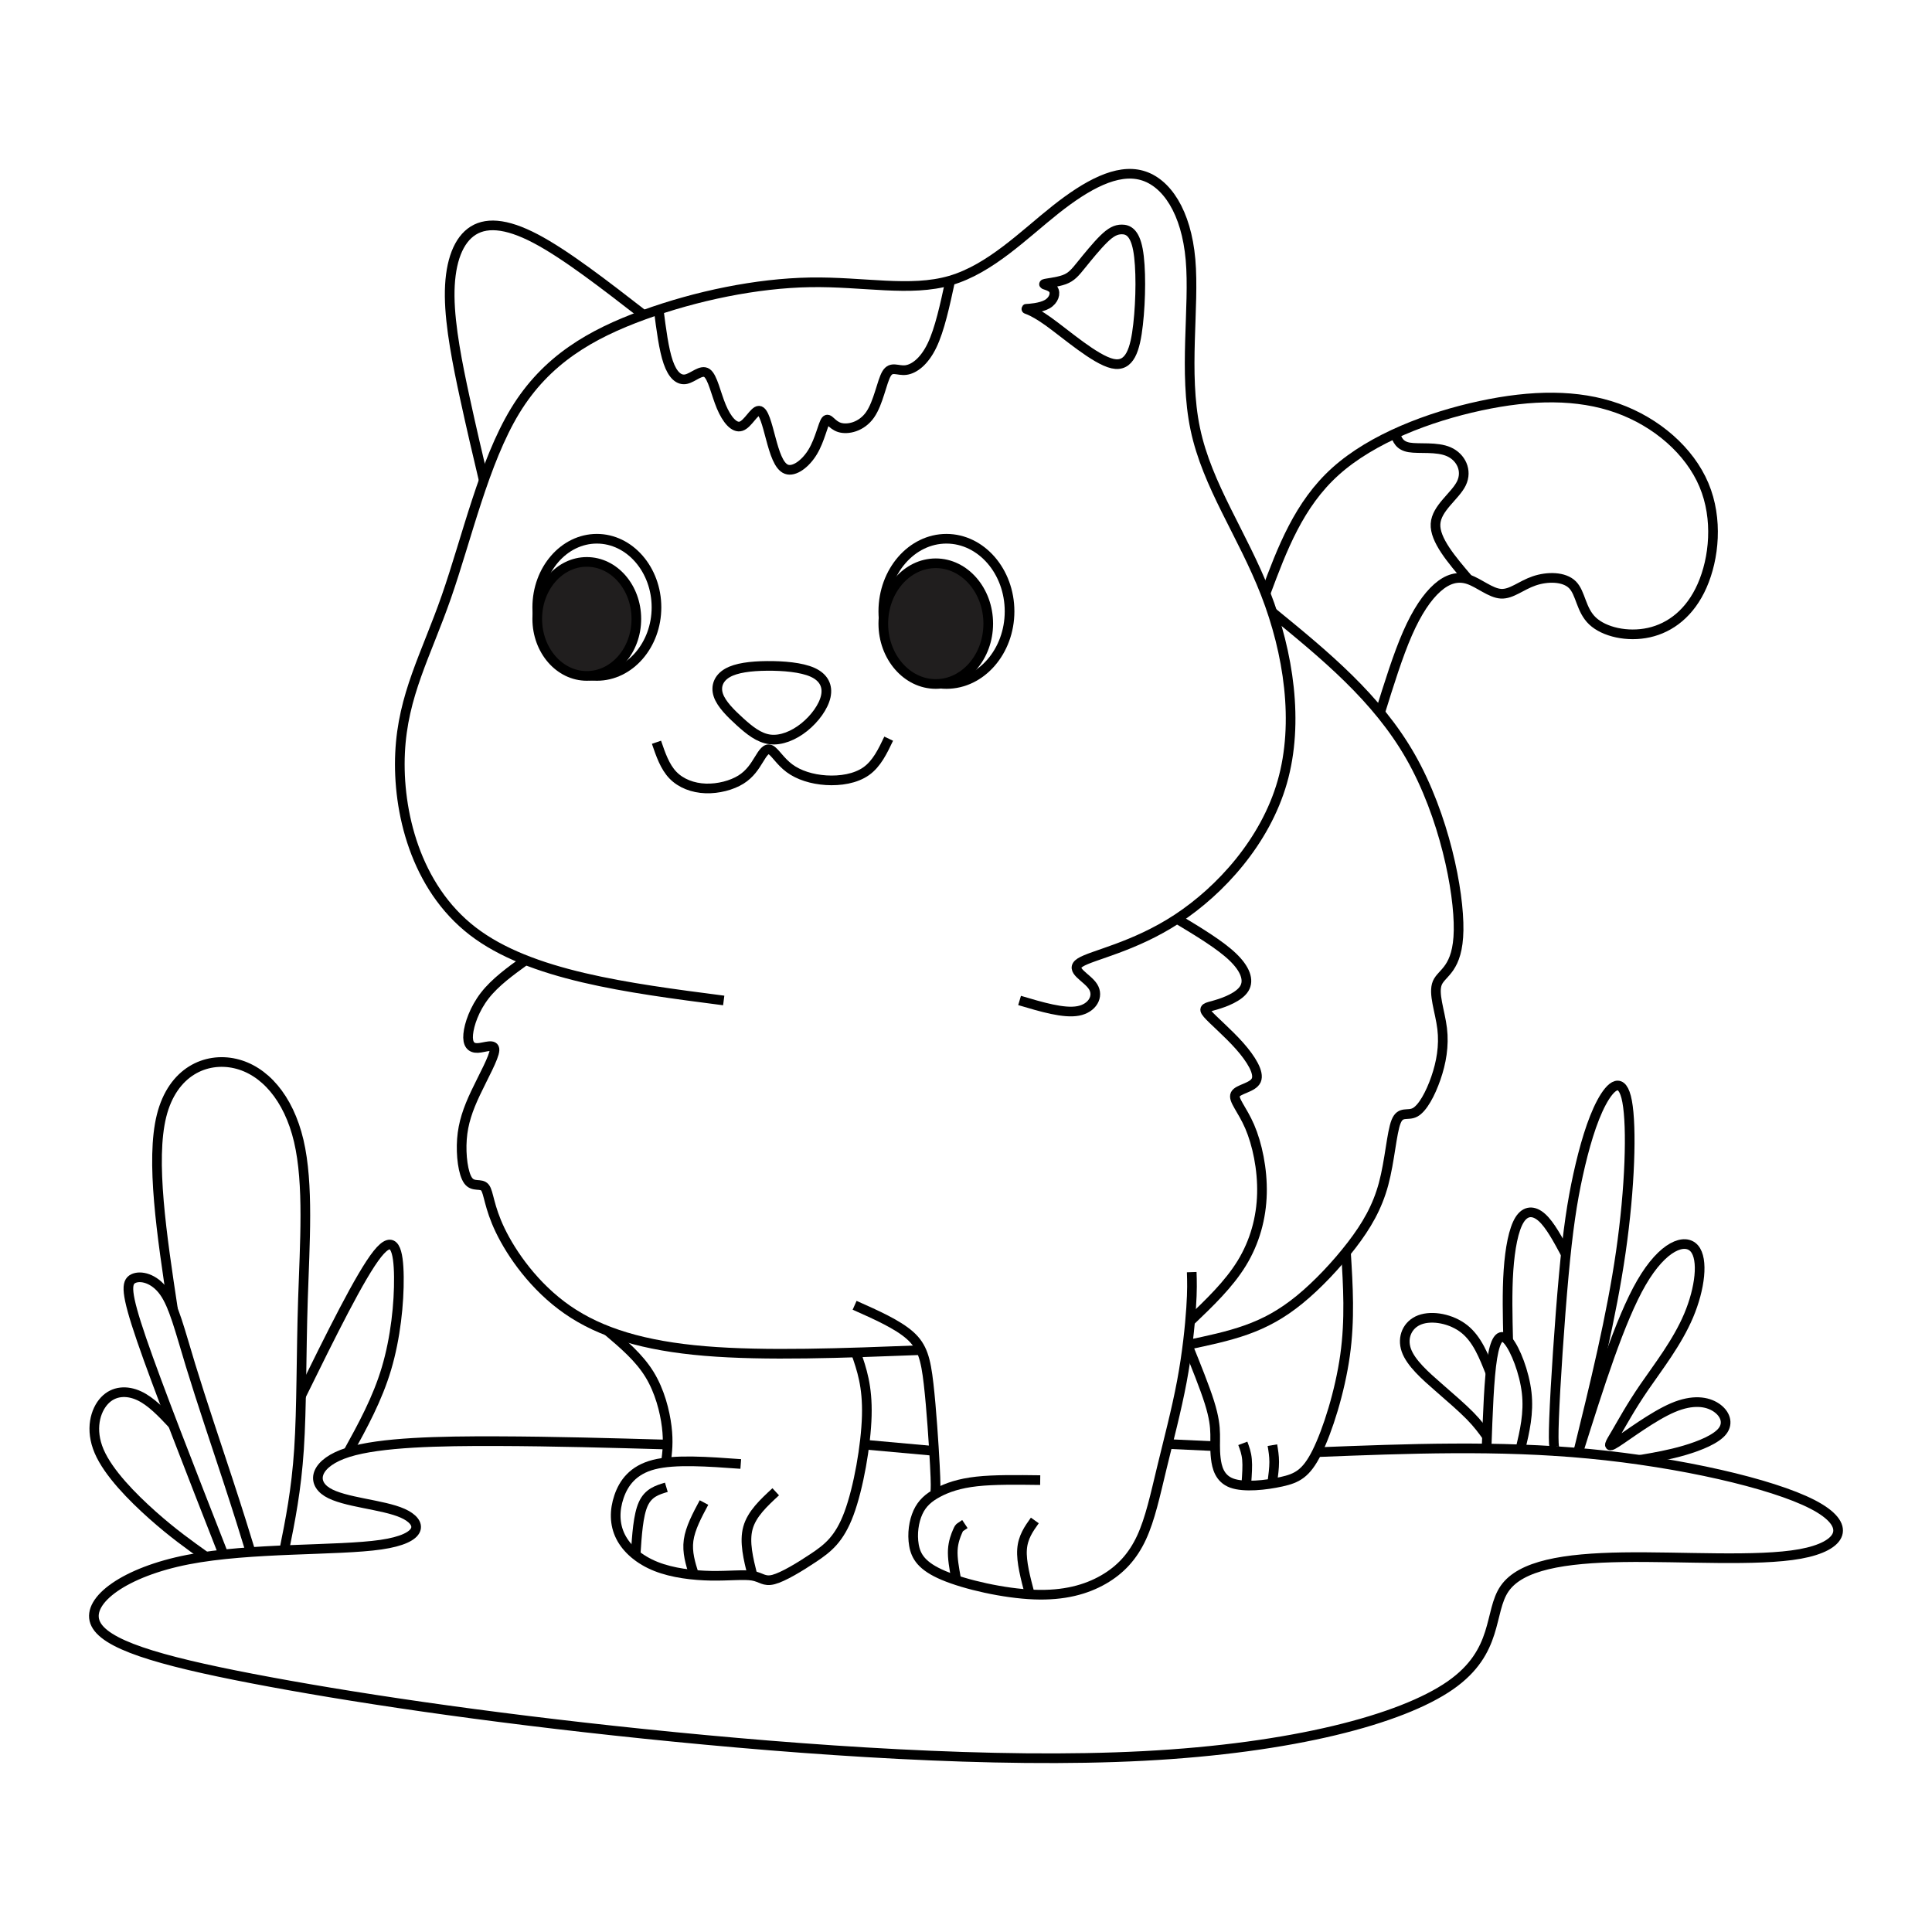 <?xml version="1.0" encoding="utf-8"?>
<!-- Generator: Adobe Illustrator 27.5.0, SVG Export Plug-In . SVG Version: 6.00 Build 0)  -->
<svg version="1.1" id="Layer_1" xmlns="http://www.w3.org/2000/svg" xmlns:xlink="http://www.w3.org/1999/xlink" x="0px" y="0px"
	 viewBox="0 0 4000 4000" style="enable-background:new 0 0 4000 4000;" xml:space="preserve">
<g>
	<path style="fill-rule:evenodd;clip-rule:evenodd;fill:none;stroke:#000000;stroke-width:20;stroke-miterlimit:2.613;" d="
		M2110.934,2071.358c45.785,13.612,91.572,27.223,121.27,21.654c29.7-5.568,43.313-30.316,30.937-50.115
		c-12.374-19.799-50.735-34.651-26.606-50.12c24.131-15.467,110.755-31.555,200.472-90.334
		c89.715-58.779,182.527-160.252,217.793-283.38c35.268-123.127,12.994-267.91-34.648-390.419
		c-47.642-122.509-120.654-222.744-145.404-340.302c-24.749-117.559-1.236-252.444-9.9-350.821
		c-8.662-98.378-49.497-160.254-100.854-174.483c-51.353-14.231-113.226,19.181-178.813,71.155
		c-65.584,51.972-134.883,122.509-217.793,146.64c-82.911,24.129-179.432,1.855-290.185,3.712
		c-110.753,1.854-235.738,27.843-344.634,67.441c-108.897,39.599-201.708,92.809-266.057,198.612
		c-64.347,105.803-100.232,264.2-142.305,384.854c-42.074,120.652-90.337,203.56-95.905,323.596
		c-5.569,120.034,31.557,277.191,150.354,368.764c118.795,91.572,319.265,117.561,519.734,143.547"/>
	<path style="fill-rule:evenodd;clip-rule:evenodd;fill:none;stroke:#000000;stroke-width:20;stroke-miterlimit:2.613;" d="
		M1332.567,651.985c-80.848-62.699-161.696-125.396-223.775-157.983c-62.08-32.587-105.391-35.061-134.47-12.786
		c-29.082,22.274-43.933,69.296-43.313,132.408c0.619,63.112,16.706,142.308,31.044,208.502
		c14.336,66.191,26.924,119.376,39.511,172.563"/>
	<path style="fill-rule:evenodd;clip-rule:evenodd;fill:none;stroke:#000000;stroke-width:20;stroke-miterlimit:2.613;" d="
		M1363.74,641.168c5.284,41.142,10.567,82.283,19.707,108.732c9.138,26.448,22.13,38.207,36.981,35.113
		c14.849-3.094,31.555-21.038,43.31-12.685c11.756,8.353,18.563,43.003,29.7,69.61c11.137,26.604,26.605,45.165,40.837,40.526
		c14.231-4.641,27.223-32.484,37.123-32.175c9.899,0.309,16.706,28.773,24.441,57.543c7.732,28.77,16.396,57.851,32.484,63.729
		c16.086,5.878,39.598-11.449,54.447-36.196c14.849-24.75,21.039-56.925,26.916-64.657c5.878-7.735,11.446,8.971,28.462,14.23
		c17.014,5.26,45.476-0.93,63.111-25.989c17.633-25.059,24.438-68.986,34.339-85.383c9.9-16.396,22.892-5.259,39.907-7.425
		c17.014-2.166,38.053-17.633,54.037-50.735c15.983-33.102,26.913-83.839,37.845-134.574"/>
	<path style="fill-rule:evenodd;clip-rule:evenodd;fill:none;stroke:#000000;stroke-width:20;stroke-miterlimit:2.613;" d="
		M1506.123,1393.229c18.251-10.519,47.948-14.233,81.672-14.542c33.72-0.309,71.462,2.784,94.666,13.303
		c23.202,10.517,31.863,28.461,27.224,49.808c-4.641,21.345-22.585,46.095-44.549,63.73c-21.965,17.633-47.953,28.149-70.846,25.365
		c-22.893-2.784-42.692-18.869-62.182-36.502c-19.49-17.635-38.672-36.817-44.858-55.068
		C1481.063,1421.069,1487.869,1403.745,1506.123,1393.229z"/>
	<path style="fill-rule:evenodd;clip-rule:evenodd;fill:none;stroke:#000000;stroke-width:20;stroke-miterlimit:2.613;" d="
		M1359.174,1536.771c8.662,25.368,17.324,50.738,34.03,68.062c16.706,17.323,41.456,26.606,67.752,27.534
		c26.296,0.927,54.138-6.496,73.01-18.251c18.869-11.758,28.77-27.845,37.123-41.458c8.353-13.612,15.158-24.749,24.131-20.417
		c8.971,4.33,20.108,24.131,39.289,38.362c19.182,14.231,46.403,22.893,75.795,24.749c29.389,1.855,60.946-3.093,82.91-18.561
		c21.963-15.469,34.339-41.457,46.713-67.443"/>
	<path style="fill-rule:evenodd;clip-rule:evenodd;fill:none;stroke:#000000;stroke-width:20;stroke-miterlimit:2.613;" d="
		M1088.38,1987.856c-31.627,22.884-63.251,45.767-84.634,73.297c-21.382,27.529-32.519,59.702-34.374,80.12
		c-1.857,20.419,5.566,29.081,19.799,28.463c14.23-0.618,35.266-10.519,34.648,4.33c-0.618,14.851-22.893,54.45-38.981,88.479
		c-16.087,34.03-25.986,62.494-28.461,95.905c-2.475,33.411,2.475,71.771,12.994,86.002c10.519,14.233,26.604,4.332,34.648,14.233
		c8.044,9.901,8.044,39.598,31.557,88.476c23.51,48.882,70.535,116.943,139.215,164.585
		c68.678,47.643,159.014,74.865,284.616,85.384c125.603,10.519,286.471,4.332,447.342-1.855"/>
	<path style="fill-rule:evenodd;clip-rule:evenodd;fill:none;stroke:#000000;stroke-width:20;stroke-miterlimit:2.613;" d="
		M1533.655,3031.011c-68.06-4.951-136.121-9.898-179.74,1.239c-43.622,11.137-62.803,38.359-72.392,66.511
		c-9.592,28.155-9.592,57.234,3.402,82.911c12.992,25.679,38.98,47.954,73.319,61.566c34.339,13.613,77.033,18.561,113.847,19.179
		c36.814,0.62,67.753-3.094,86.006,0c18.252,3.095,23.821,12.994,43.62,7.734c19.799-5.257,53.829-25.677,82.91-45.167
		c29.08-19.49,53.208-38.05,73.01-91.263c19.799-53.21,35.266-141.07,36.939-202.447c1.671-61.375-10.456-96.265-22.581-131.156"/>
	<path style="fill-rule:evenodd;clip-rule:evenodd;fill:none;stroke:#000000;stroke-width:20;stroke-miterlimit:2.613;" d="
		M1258.086,2755.46c32.458,27.503,64.916,55.004,86.405,89.793c21.488,34.788,32.006,76.861,35.896,108.501
		c3.887,31.64,1.143,52.849-1.6,74.055"/>
	<path style="fill-rule:evenodd;clip-rule:evenodd;fill:none;stroke:#000000;stroke-width:20;stroke-miterlimit:2.613;" d="
		M1558.097,3262.417c-8.764-35.061-17.532-70.123-9.538-99.099c7.991-28.976,32.739-51.871,57.488-74.764"/>
	<path style="fill-rule:evenodd;clip-rule:evenodd;fill:none;stroke:#000000;stroke-width:20;stroke-miterlimit:2.613;" d="
		M1436.903,3260.494c-7.348-23.283-14.695-46.566-11.253-71.511c3.44-24.944,17.67-51.549,31.901-78.155"/>
	<path style="fill-rule:evenodd;clip-rule:evenodd;fill:none;stroke:#000000;stroke-width:20;stroke-miterlimit:2.613;" d="
		M1315.993,3218.971c2.637-40.998,5.275-81.995,15.875-105.277c10.6-23.283,29.161-28.852,47.724-34.42"/>
	<path style="fill-rule:evenodd;clip-rule:evenodd;fill:none;stroke:#000000;stroke-width:20;stroke-miterlimit:2.613;" d="
		M1769.392,2702.464c44.549,19.8,89.098,39.601,114.774,62.494c25.677,22.892,32.484,48.881,38.362,99.925
		c5.878,51.045,10.828,127.151,12.994,168.603c2.166,41.456,1.545,48.263,0.927,55.068"/>
	<path style="fill-rule:evenodd;clip-rule:evenodd;fill:none;stroke:#000000;stroke-width:20;stroke-miterlimit:2.613;" d="
		M2153.625,3064.423c-47.642-0.618-95.284-1.237-131.48,2.784c-36.196,4.023-60.946,12.685-80.127,22.892
		c-19.181,10.21-32.793,21.968-41.455,40.837c-8.662,18.872-12.376,44.86-8.353,68.062c4.02,23.202,15.778,43.622,61.255,62.8
		c45.476,19.181,124.675,37.125,187.166,39.599c62.494,2.475,108.278-10.517,143.856-30.937
		c35.578-20.417,60.945-48.26,78.888-86.931c17.945-38.672,28.461-88.168,42.074-144.475
		c13.612-56.304,30.318-119.413,41.455-178.813c11.137-59.398,16.706-115.083,19.181-152.209
		c2.475-37.123,1.857-55.683,1.239-74.246"/>
	<path style="fill-rule:evenodd;clip-rule:evenodd;fill:none;stroke:#000000;stroke-width:20;stroke-miterlimit:2.613;" d="
		M1979.142,3266.749c-3.712-20.417-7.426-40.837-6.496-57.852c0.927-17.014,6.496-30.627,9.59-37.744
		c3.093-7.114,3.714-7.732,5.879-9.28c2.164-1.545,5.878-4.021,9.59-6.496"/>
	<path style="fill-rule:evenodd;clip-rule:evenodd;fill:none;stroke:#000000;stroke-width:20;stroke-miterlimit:2.613;" d="
		M2132.176,3300.975c-8.936-33.683-17.875-67.366-16.156-92.87c1.719-25.503,14.095-42.83,26.469-60.154"/>
	<path style="fill-rule:evenodd;clip-rule:evenodd;fill:none;stroke:#000000;stroke-width:20;stroke-miterlimit:2.613;" d="
		M2437.006,1902.443c44.136,26.606,88.271,53.211,114.669,78.27c26.4,25.059,35.064,48.571,24.545,65.896
		c-10.519,17.324-40.217,28.461-59.397,34.03c-19.181,5.569-27.845,5.569-16.708,18.561c11.137,12.994,42.075,38.982,66.204,66.205
		c24.131,27.224,41.456,55.688,34.648,71.155c-6.805,15.469-37.741,17.943-43.31,29.08s14.23,30.938,29.698,66.825
		c15.469,35.886,26.606,87.858,25.367,138.594c-1.236,50.739-14.846,100.235-41.709,144.135
		c-26.863,43.9-66.979,82.203-107.092,120.504"/>
	<path style="fill-rule:evenodd;clip-rule:evenodd;fill:none;stroke:#000000;stroke-width:20;stroke-miterlimit:2.613;" d="
		M2634.098,1267.367c108.373,88.565,216.744,177.128,286.397,299.371c69.656,122.241,100.594,278.162,99.356,359.216
		c-1.237,81.053-34.648,87.243-43.931,108.896c-9.281,21.656,5.571,58.782,9.9,94.666c4.333,35.887-1.857,70.537-12.994,102.711
		c-11.137,32.175-27.222,61.872-42.692,70.534c-15.467,8.664-30.318-3.712-39.598,19.181
		c-9.281,22.895-12.994,81.056-25.989,129.316c-12.992,48.262-35.266,86.622-66.203,126.839
		c-30.936,40.219-70.537,82.292-107.66,112.611c-37.123,30.318-71.773,48.878-110.028,62.537
		c-38.252,13.659-80.111,22.415-121.97,31.169"/>
	<path style="fill-rule:evenodd;clip-rule:evenodd;fill:none;stroke:#000000;stroke-width:20;stroke-miterlimit:2.613;" d="
		M2786.68,2592.848c4.302,69.331,8.6,138.664-1.934,213.546c-10.532,74.884-35.899,155.318-58.174,200.175
		c-22.274,44.858-41.456,54.141-73.631,61.255c-32.173,7.117-77.343,12.067-102.71,2.784c-25.368-9.281-30.937-32.79-33.103-51.663
		c-2.163-18.872-0.927-33.102-1.236-49.5c-0.309-16.396-2.164-34.956-11.958-66.158c-9.791-31.2-27.521-75.035-45.248-118.874"/>
	<path style="fill-rule:evenodd;clip-rule:evenodd;fill:none;stroke:#000000;stroke-width:20;stroke-miterlimit:2.613;" d="
		M2580.55,3069.991c1.239-17.323,2.475-34.648,1.239-48.26c-1.237-13.612-4.951-23.511-8.662-33.411"/>
	<path style="fill-rule:evenodd;clip-rule:evenodd;fill:none;stroke:#000000;stroke-width:20;stroke-miterlimit:2.613;" d="
		M2634.381,3068.136c1.857-14.231,3.712-28.463,3.712-41.149c0-12.682-1.855-23.819-3.712-34.957"/>
	<path style="fill-rule:evenodd;clip-rule:evenodd;fill:none;stroke:#000000;stroke-width:20;stroke-miterlimit:2.613;" d="
		M2620.15,1228.644c34.442-92.191,68.886-184.381,144.886-252.751c76-68.371,193.56-112.919,299.981-135.812
		c106.422-22.895,201.708-24.131,283.38,4.947c81.672,29.08,149.733,88.48,179.431,159.015
		c29.7,70.535,21.039,152.209-3.711,208.513c-24.75,56.305-65.584,87.243-110.133,97.144c-44.549,9.898-92.812-1.239-116.943-24.131
		c-24.129-22.895-24.129-57.543-41.453-74.867c-17.325-17.326-51.975-17.326-79.199-8.043c-27.222,9.28-47.024,27.84-68.68,26.604
		c-21.654-1.236-45.167-22.274-67.441-29.697c-22.274-7.426-43.311-1.238-64.348,17.324c-21.035,18.561-42.074,49.499-61.842,94.675
		c-19.769,45.174-38.272,104.584-56.774,163.997"/>
	<path style="fill-rule:evenodd;clip-rule:evenodd;fill:none;stroke:#000000;stroke-width:20;stroke-miterlimit:2.613;" d="
		M3040.268,1199.564c-35.061-41.043-70.123-82.087-68.163-114.983c1.96-32.896,40.94-57.644,53.623-83.938
		c12.685-26.298-0.928-54.141-25.986-65.278c-25.059-11.137-61.563-5.569-82.036-9.055c-20.472-3.488-24.911-16.028-29.352-28.571"
		/>
	<path style="fill-rule:evenodd;clip-rule:evenodd;fill:none;stroke:#000000;stroke-width:20;stroke-miterlimit:2.613;" d="
		M1382.218,2990.829c-116.578-3.313-233.158-6.623-352.7-7.042c-119.545-0.419-242.055,2.056-308.877,23.092
		c-66.823,21.038-77.96,60.639-43.31,82.292c34.647,21.657,115.083,25.371,156.538,43.931
		c41.455,18.563,43.931,51.974-45.167,64.966c-89.097,12.994-269.768,5.571-399.7,30.939
		c-129.935,25.367-209.133,83.527-192.427,129.311c16.706,45.788,129.316,79.199,325.453,116.941
		c196.137,37.744,475.805,79.82,811.16,114.468c335.353,34.65,726.39,61.872,1034.519,45.785
		c308.13-16.085,533.347-75.485,634.817-146.02c101.473-70.534,79.199-152.209,112.611-200.469
		c33.411-48.26,122.509-63.111,245.018-64.969c122.509-1.854,278.429,9.283,366.909-6.805
		c88.479-16.087,109.515-59.397,25.367-102.71c-84.147-43.31-273.479-86.623-461.987-104.617
		c-188.506-17.995-376.189-10.673-563.87-3.353"/>
	<path style="fill-rule:evenodd;clip-rule:evenodd;fill:none;stroke:#000000;stroke-width:20;stroke-miterlimit:2.613;" d="
		M2515.816,2994.221c-32.74-1.511-65.481-3.021-98.221-4.531"/>
	<path style="fill-rule:evenodd;clip-rule:evenodd;fill:none;stroke:#000000;stroke-width:20;stroke-miterlimit:2.613;" d="
		M1933.844,3003.939c-48.035-4.339-96.07-8.675-144.104-13.014"/>
	<path style="fill-rule:evenodd;clip-rule:evenodd;fill:none;stroke:#000000;stroke-width:20;stroke-miterlimit:2.613;" d="
		M3077.786,2999.011c2.55-72.864,5.101-145.724,11.944-187.726c6.844-41.999,17.982-53.136,32.831-35.193
		c14.851,17.944,33.411,64.968,38.244,107.254c4.831,42.286-4.07,79.833-12.968,117.381"/>
	<path style="fill-rule:evenodd;clip-rule:evenodd;fill:none;stroke:#000000;stroke-width:20;stroke-miterlimit:2.613;" d="
		M3267.15,3007.827c34.714-141.386,69.426-282.773,88.637-415.958c19.214-133.184,22.928-258.168,13.027-311.378
		c-9.899-53.211-33.412-34.651-53.211,2.473c-19.8,37.125-35.884,92.812-48.26,149.115
		c-12.374,56.305-21.038,113.229-29.763,208.615c-8.726,95.388-17.515,229.24-20.025,296.282
		c-2.508,67.044,1.265,67.281,5.036,67.517"/>
	<path style="fill-rule:evenodd;clip-rule:evenodd;fill:none;stroke:#000000;stroke-width:20;stroke-miterlimit:2.613;" d="
		M3241.884,2596.718c-16.262-30.336-32.526-60.674-49.319-75.843c-16.793-15.167-34.117-15.167-46.493,4.633
		c-12.374,19.799-19.797,59.398-22.893,104.461c-3.093,45.064-1.854,95.593-0.618,146.123"/>
	<path style="fill-rule:evenodd;clip-rule:evenodd;fill:none;stroke:#000000;stroke-width:20;stroke-miterlimit:2.613;" d="
		M3267.15,3007.827c43.376-137.674,86.752-275.347,131.331-352.229c44.582-76.88,90.369-92.967,109.548-70.692
		c19.181,22.274,11.758,82.91-11.756,138.596c-23.51,55.686-63.112,106.422-91.572,147.877
		c-28.461,41.455-45.786,73.629-58.699,95.607c-12.913,21.978-21.413,33.758,0.862,19.527
		c22.274-14.23,75.323-54.473,116.698-72.119c41.376-17.646,71.074-12.696,89.636-0.323c18.563,12.376,25.986,32.175,12.992,48.881
		c-12.992,16.706-46.403,30.318-78.26,39.726c-31.855,9.408-62.156,14.612-92.456,19.815"/>
	<path style="fill-rule:evenodd;clip-rule:evenodd;fill:none;stroke:#000000;stroke-width:20;stroke-miterlimit:2.613;" d="
		M3085.85,2842.545c-13.751-34.938-27.499-69.875-54.173-91.057c-26.675-21.181-66.276-28.604-91.952-19.014
		c-25.677,9.591-37.433,36.196-28.152,62.8c9.282,26.606,39.599,53.213,66.203,76.415c26.606,23.201,49.502,43.002,65.698,59.472
		c16.197,16.471,25.697,29.61,35.198,42.751"/>
	<path style="fill-rule:evenodd;clip-rule:evenodd;fill:none;stroke:#000000;stroke-width:20;stroke-miterlimit:2.613;" d="
		M462.645,3218.251c-68.067-173.786-136.132-347.57-169.546-444.981c-33.413-97.411-32.177-118.449-17.326-125.875
		c14.849-7.424,43.31-1.236,63.73,27.225c20.417,28.461,32.79,79.199,55.065,152.209c22.274,73.01,54.45,168.297,76.833,236.431
		c22.382,68.137,34.977,109.125,47.57,150.111"/>
	<path style="fill-rule:evenodd;clip-rule:evenodd;fill:none;stroke:#000000;stroke-width:20;stroke-miterlimit:2.613;" d="
		M358.225,2711.329c-23.359-154.543-46.719-309.089-23.749-401.213c22.969-92.121,92.268-121.818,152.285-108.208
		c60.015,13.613,110.752,70.537,131.789,160.254c21.035,89.715,12.374,212.224,8.662,327.926
		c-3.714,115.705-2.476,224.603-8.103,310.046c-5.631,85.443-18.124,147.434-30.619,209.423"/>
	<path style="fill-rule:evenodd;clip-rule:evenodd;fill:none;stroke:#000000;stroke-width:20;stroke-miterlimit:2.613;" d="
		M623.273,2889.93c61.537-124.98,123.072-249.962,158.172-293.89c35.1-43.928,43.762-6.803,44.38,47.644
		c0.618,54.45-6.805,126.22-25.678,189.641c-18.871,63.421-49.19,118.486-79.508,173.554"/>
	<path style="fill-rule:evenodd;clip-rule:evenodd;fill:none;stroke:#000000;stroke-width:20;stroke-miterlimit:2.613;" d="
		M358.065,2949.35c-22.686-24.134-45.375-48.269-70.331-59.718c-24.956-11.448-52.18-10.21-71.362,10.208
		c-19.18,20.417-30.318,60.019-11.137,104.876c19.182,44.858,68.68,94.976,110.521,132.199
		c41.842,37.227,76.027,61.559,110.21,85.892"/>
	<path style="fill-rule:evenodd;clip-rule:evenodd;fill:none;stroke:#000000;stroke-width:20;stroke-miterlimit:2.613;" d="
		M2303.36,752.839c-35.887-8.045-96.523-61.255-133.34-87.55c-36.814-26.298-49.806-25.677-44.546-25.986
		c5.26-0.312,28.771-1.547,42.692-9.592c13.922-8.043,18.254-22.894,12.374-30.935c-5.878-8.045-21.963-9.283-18.56-10.829
		c3.402-1.548,26.297-3.402,41.455-8.971c15.161-5.568,22.584-14.851,35.578-30.936c12.994-16.087,31.555-38.983,46.094-53.213
		c14.542-14.231,25.059-19.799,37.433-19.799c12.376,0,26.606,5.569,33.411,41.764c6.807,36.196,6.189,103.019,0.312,154.993
		C2350.383,723.756,2339.246,760.882,2303.36,752.839z"/>
	<path style="fill-rule:evenodd;clip-rule:evenodd;fill:none;stroke:#000000;stroke-width:20;stroke-miterlimit:2.613;" d="
		M1235.737,1399.413c67.987,0,123.436-63.789,123.436-141.999c0-78.21-55.449-141.999-123.436-141.999
		c-67.987,0-123.439,63.789-123.439,141.999C1112.299,1335.624,1167.75,1399.413,1235.737,1399.413z"/>
	
		<ellipse style="fill-rule:evenodd;clip-rule:evenodd;fill:#201E1E;stroke:#000000;stroke-width:20;stroke-miterlimit:2.613;" cx="1214.895" cy="1281.392" rx="102.594" ry="118.021"/>
	<path style="fill-rule:evenodd;clip-rule:evenodd;fill:none;stroke:#000000;stroke-width:20;stroke-miterlimit:2.613;" d="
		M1959.487,1416.119c71.987,0,130.7-67.54,130.7-150.352c0-82.812-58.714-150.352-130.7-150.352
		c-71.983,0-130.697,67.54-130.697,150.352C1828.79,1348.579,1887.504,1416.119,1959.487,1416.119z"/>
	<path style="fill-rule:evenodd;clip-rule:evenodd;fill:#201E1E;stroke:#000000;stroke-width:20;stroke-miterlimit:2.613;" d="
		M1937.422,1416.117c59.829,0,108.627-56.135,108.627-124.962c0-68.827-48.798-124.965-108.627-124.965
		c-59.832,0-108.629,56.138-108.629,124.965C1828.792,1359.981,1877.589,1416.117,1937.422,1416.117z"/>
</g>
</svg>
